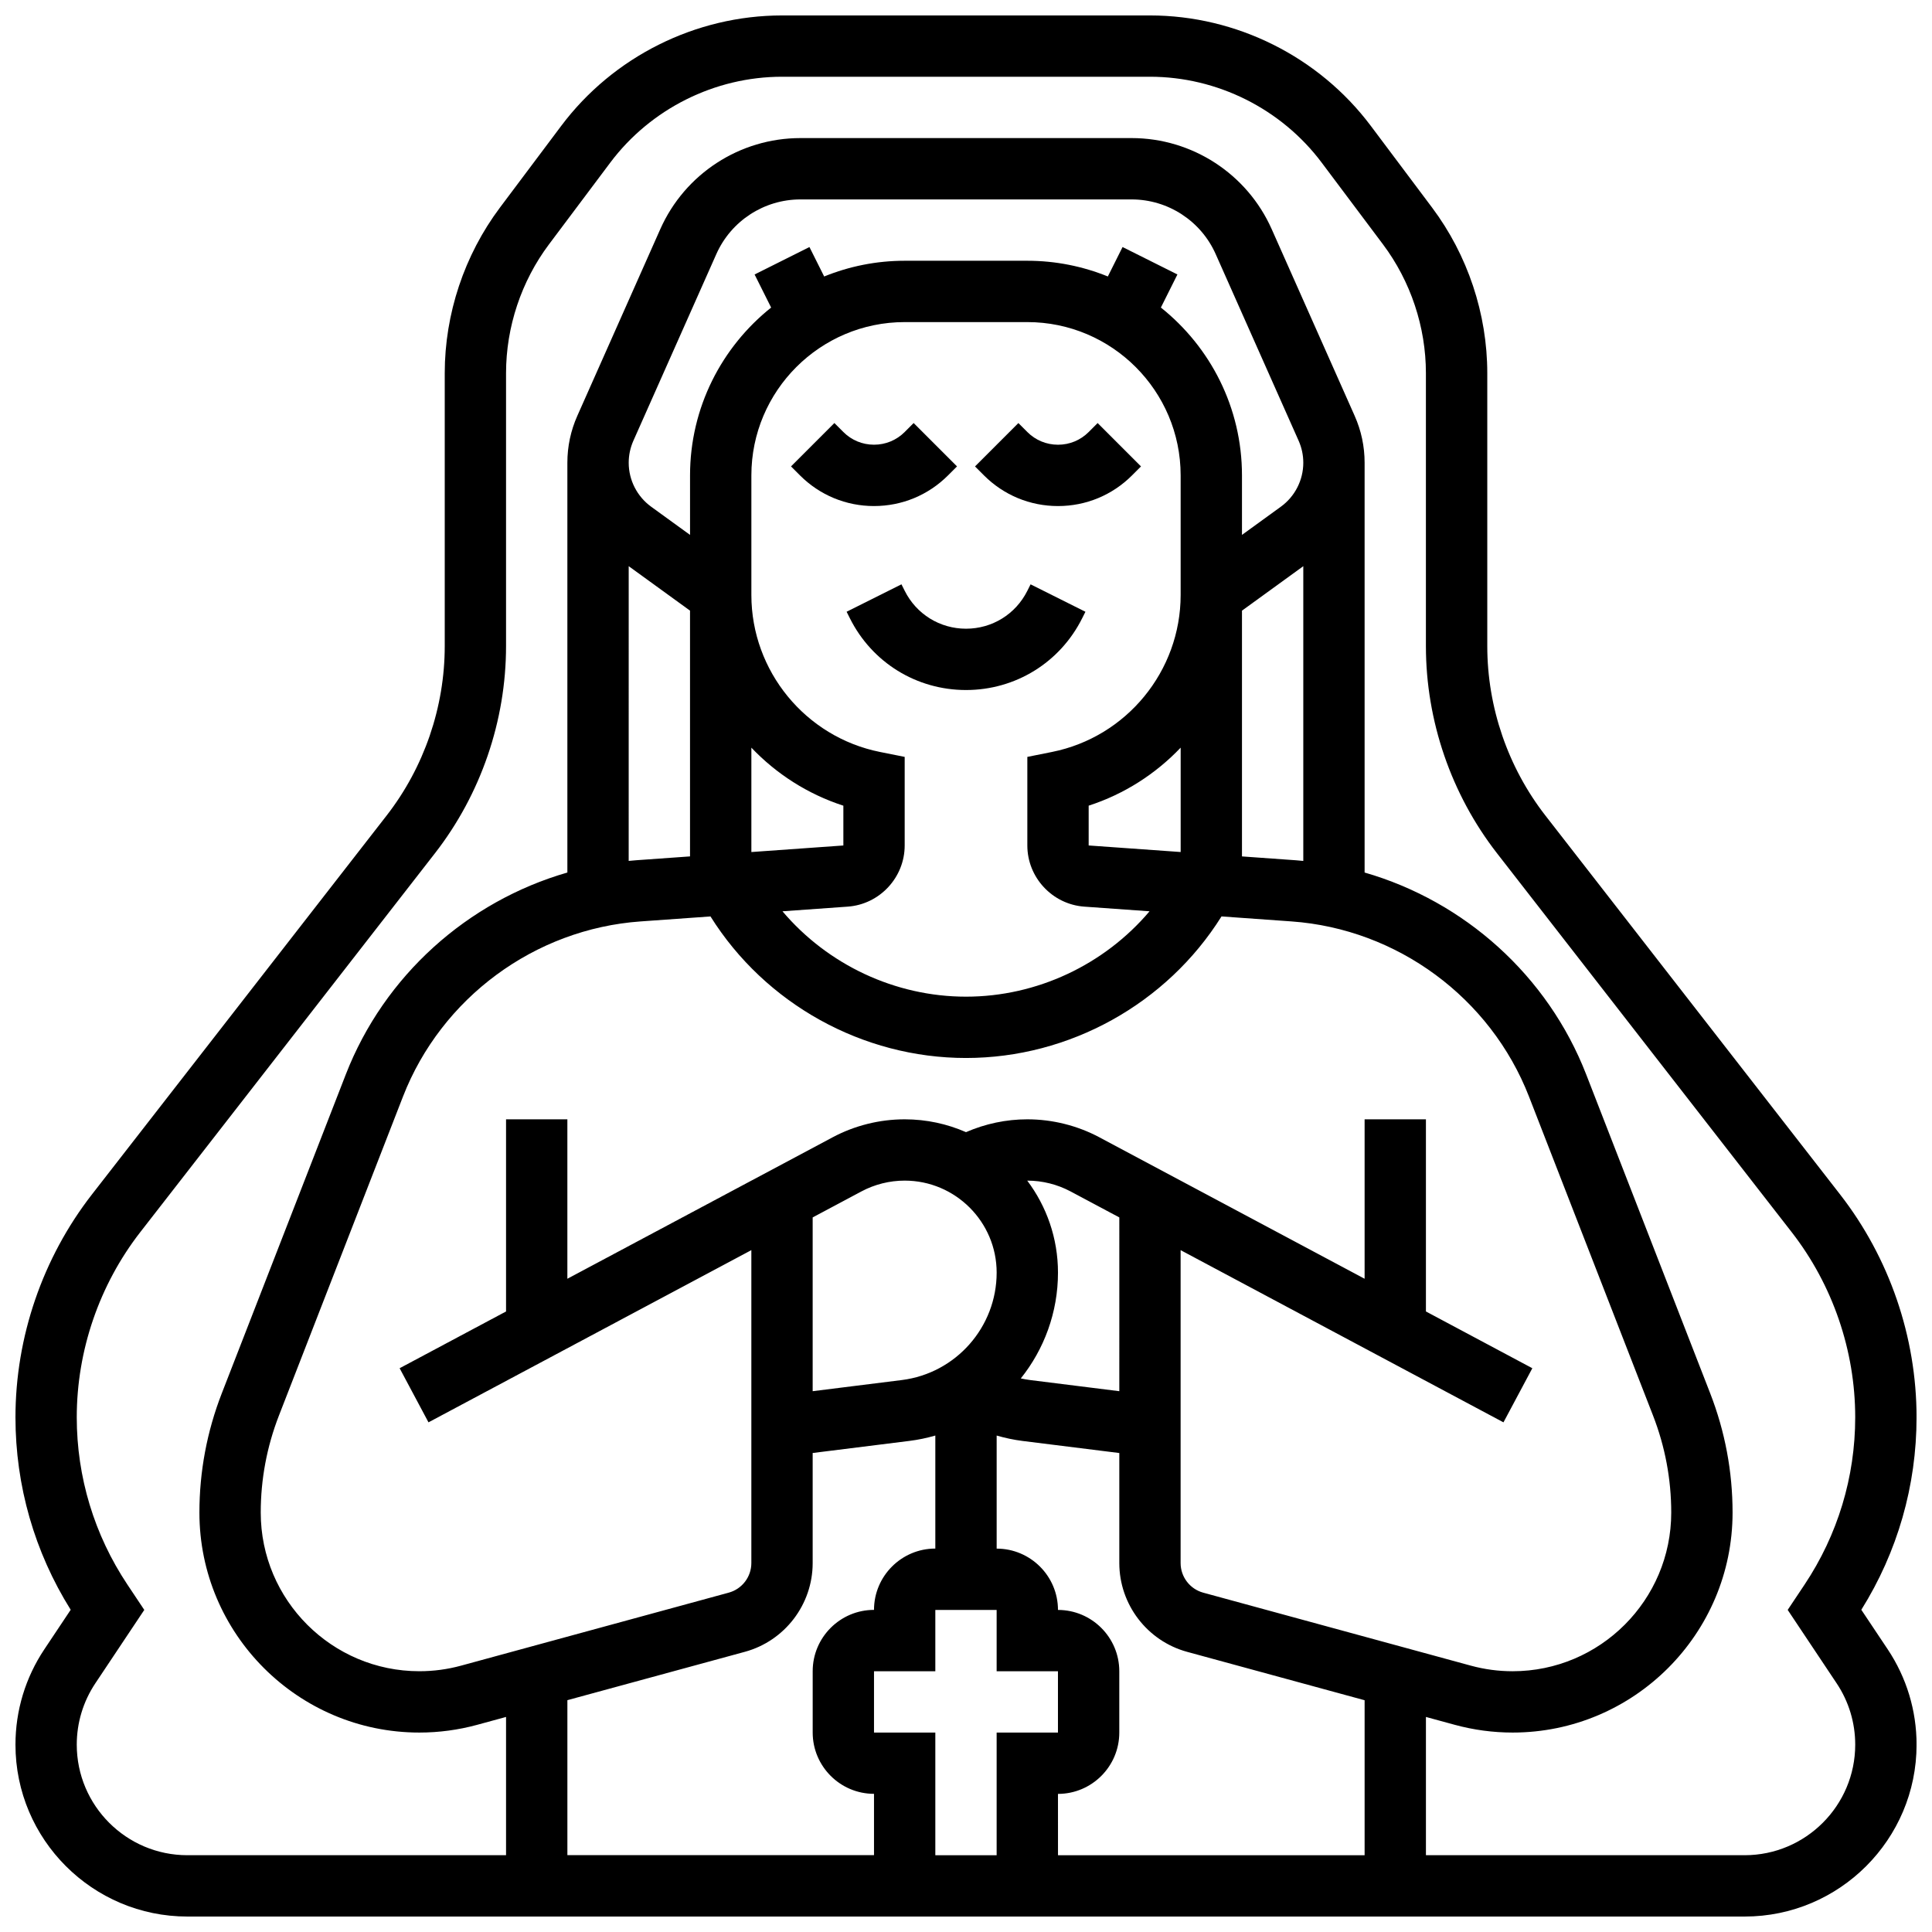 <?xml version="1.0" encoding="UTF-8"?>
<!-- Uploaded to: ICON Repo, www.svgrepo.com, Generator: ICON Repo Mixer Tools -->
<svg width="800px" height="800px" version="1.1" viewBox="144 144 512 512" xmlns="http://www.w3.org/2000/svg">
 <defs>
  <clipPath id="a">
   <path d="m148.09 148.09h503.81v503.81h-503.81z"/>
  </clipPath>
 </defs>
 <path d="m430.79 307.84 0.859-1.715-14.535-7.269-0.859 1.715c-3.098 6.195-9.324 10.043-16.25 10.043s-13.152-3.848-16.25-10.047l-0.859-1.715-14.535 7.269 0.859 1.715c5.863 11.738 17.66 19.027 30.785 19.027 13.121 0 24.918-7.289 30.785-19.023z"/>
 <path d="m395.24 269.98 2.379-2.379-11.492-11.492-2.379 2.379c-2.172 2.172-5.055 3.363-8.125 3.363-3.07 0-5.957-1.195-8.125-3.363l-2.379-2.379-11.492 11.492 2.379 2.383c5.238 5.238 12.207 8.125 19.617 8.125 7.41-0.004 14.379-2.891 19.617-8.129z"/>
 <path d="m424.38 278.11c7.41 0 14.379-2.887 19.617-8.125l2.379-2.379-11.492-11.492-2.375 2.379c-2.172 2.172-5.055 3.363-8.125 3.363-3.07 0-5.957-1.195-8.125-3.363l-2.379-2.379-11.492 11.492 2.379 2.383c5.238 5.234 12.203 8.121 19.613 8.121z"/>
 <g clip-path="url(#a)">
  <path d="m637.27 570.61c9.586-15.316 14.637-32.891 14.637-51.008 0-21.281-7.195-42.258-20.262-59.059l-78.094-100.41c-9.938-12.77-15.406-28.715-15.406-44.898v-72.34c0-15.719-5.195-31.305-14.625-43.879l-16.25-21.668c-13.742-18.316-35.613-29.254-58.512-29.254h-97.512c-22.898 0-44.77 10.938-58.508 29.254l-16.25 21.668c-9.434 12.578-14.629 28.16-14.629 43.879v72.34c0 16.184-5.473 32.129-15.406 44.898l-78.094 100.41c-13.066 16.801-20.262 37.773-20.262 59.059 0 18.121 5.051 35.695 14.637 51.008l-6.984 10.477c-5.008 7.508-7.652 16.242-7.652 25.266 0 25.117 20.434 45.551 45.551 45.551h412.71c25.117 0 45.551-20.434 45.551-45.551 0-9.023-2.644-17.758-7.652-25.27zm-149.85-198.63-14.285-1.02v-65.129l16.25-11.785v78.113c-0.652-0.062-1.309-0.133-1.965-0.18zm-144.3-2.18v-27.66c6.617 6.949 14.934 12.316 24.379 15.375v10.547zm25.535 14.469c8.465-0.605 15.094-7.727 15.094-16.211v-23.473l-6.531-1.305c-19.758-3.953-34.098-21.445-34.098-41.594v-31.699c0-22.402 18.227-40.629 40.629-40.629h32.504c22.402 0 40.629 18.227 40.629 40.629v31.699c0 20.148-14.34 37.641-34.098 41.59l-6.531 1.309v23.473c0 8.484 6.629 15.605 15.094 16.211l17.293 1.234c-11.977 14.148-29.836 22.625-48.637 22.625s-36.66-8.477-48.641-22.625zm63.852-16.211v-10.547c9.445-3.055 17.762-8.426 24.379-15.375v27.66zm50.945-89.785-10.316 7.481v-15.766c0-17.996-8.41-34.055-21.492-44.484l4.383-8.766-14.535-7.269-3.902 7.801c-6.594-2.676-13.793-4.164-21.336-4.164h-32.504c-7.543 0-14.742 1.488-21.336 4.168l-3.902-7.801-14.535 7.269 4.383 8.766c-13.082 10.426-21.492 26.484-21.492 44.48v15.77l-10.316-7.481c-3.715-2.695-5.938-7.047-5.938-11.637 0-2.023 0.418-3.988 1.238-5.84l21.984-49.465c3.914-8.801 12.656-14.484 22.281-14.484h87.77c9.625 0 18.367 5.684 22.277 14.477l21.984 49.469c0.824 1.852 1.238 3.812 1.238 5.84 0 4.59-2.219 8.941-5.934 11.637zm-172.84 15.77 16.25 11.785v65.129l-14.285 1.02c-0.656 0.047-1.312 0.113-1.969 0.176zm3.125 94.148 18.547-1.324c14.516 23.176 40.312 37.512 67.715 37.512 27.398 0 53.199-14.34 67.711-37.516l18.547 1.324c28.047 2.004 52.758 20.234 62.949 46.441l32.859 84.496c3.203 8.238 4.828 16.895 4.828 25.734 0 23.18-18.859 42.039-42.039 42.039-3.734 0-7.457-0.496-11.062-1.48l-70.93-19.344c-3.527-0.961-5.988-4.188-5.988-7.84v-82.93l85.562 45.633 7.648-14.34-28.199-15.043v-50.922h-16.25v42.254l-70.266-37.477c-5.863-3.125-12.477-4.777-19.121-4.777-5.609 0-11.145 1.18-16.25 3.402-4.981-2.184-10.477-3.402-16.254-3.402-6.644 0-13.258 1.652-19.121 4.781l-70.266 37.473v-42.254h-16.25v50.922l-28.203 15.043 7.648 14.34 85.562-45.637v82.93c0 3.656-2.461 6.879-5.988 7.84l-70.93 19.344c-3.602 0.984-7.324 1.48-11.059 1.48-23.18 0.004-42.039-18.852-42.039-42.035 0-8.84 1.625-17.496 4.828-25.734l32.859-84.496c10.191-26.203 34.902-44.434 62.949-46.438zm61.883 214.96v-16.25h16.25v-16.25h16.25v16.25h16.25v16.25h-16.25v32.504h-16.25v-32.504zm48.754 16.25c8.961 0 16.25-7.293 16.25-16.25v-16.25c0-8.961-7.293-16.25-16.25-16.25 0-8.961-7.293-16.25-16.25-16.25v-29.965c2.246 0.648 4.543 1.141 6.867 1.43l25.637 3.199v29.168c0 10.965 7.387 20.633 17.965 23.52l47.043 12.828v41.074h-81.258zm-65.008-152.77 12.906-6.883c3.519-1.879 7.488-2.871 11.473-2.871 13.441 0 24.379 10.938 24.379 24.379 0 14.441-10.805 26.68-25.133 28.473l-23.625 2.953zm81.262 46.051-23.621-2.953c-0.84-0.105-1.668-0.258-2.484-0.43 6.184-7.734 9.852-17.512 9.852-28.043 0-9.137-3.035-17.582-8.148-24.375h0.02c3.988 0 7.953 0.992 11.473 2.867l12.91 6.883zm-99.227 69.066c10.578-2.883 17.965-12.555 17.965-23.52v-29.168l25.637-3.203c2.356-0.293 4.644-0.777 6.867-1.422v29.953c-8.961 0-16.25 7.293-16.25 16.25-8.961 0-16.25 7.293-16.25 16.25v16.25c0 8.961 7.293 16.25 16.25 16.25v16.25h-81.258v-41.07zm289.33 8.348c3.219 4.828 4.922 10.449 4.922 16.254 0 16.156-13.145 29.301-29.301 29.301h-84.465v-36.641l7.633 2.082c4.996 1.363 10.156 2.055 15.336 2.055 32.145 0 58.293-26.148 58.293-58.293 0-10.863-1.996-21.5-5.934-31.625l-32.859-84.496c-10.191-26.203-32.258-45.871-58.719-53.504v-108.6c0-4.312-0.887-8.496-2.641-12.438l-21.984-49.469c-6.516-14.656-21.09-24.129-37.129-24.129h-87.77c-16.039 0-30.613 9.473-37.129 24.129l-21.984 49.469c-1.754 3.941-2.641 8.125-2.641 12.438v108.6c-26.461 7.633-48.527 27.305-58.719 53.508l-32.859 84.496c-3.938 10.121-5.934 20.762-5.934 31.621 0 32.145 26.148 58.293 58.293 58.293 5.18 0 10.34-0.691 15.336-2.055l7.633-2.082v36.641h-84.465c-16.156 0-29.301-13.145-29.301-29.301 0-5.805 1.703-11.422 4.922-16.254l12.973-19.453-4.465-6.699c-8.785-13.176-13.43-28.508-13.43-44.344 0-17.688 5.981-35.117 16.84-49.078l78.094-100.41c12.145-15.613 18.832-35.105 18.832-54.883v-72.34c0-12.227 4.039-24.348 11.375-34.129l16.25-21.668c10.688-14.246 27.699-22.754 45.508-22.754h97.512c17.809 0 34.82 8.504 45.504 22.754l16.25 21.668c7.336 9.781 11.375 21.902 11.375 34.129v72.34c0 19.777 6.688 39.266 18.828 54.879l78.094 100.41c10.867 13.965 16.848 31.395 16.848 49.082 0 15.836-4.641 31.172-13.426 44.344l-4.469 6.699z"/>
 </g>
</svg>